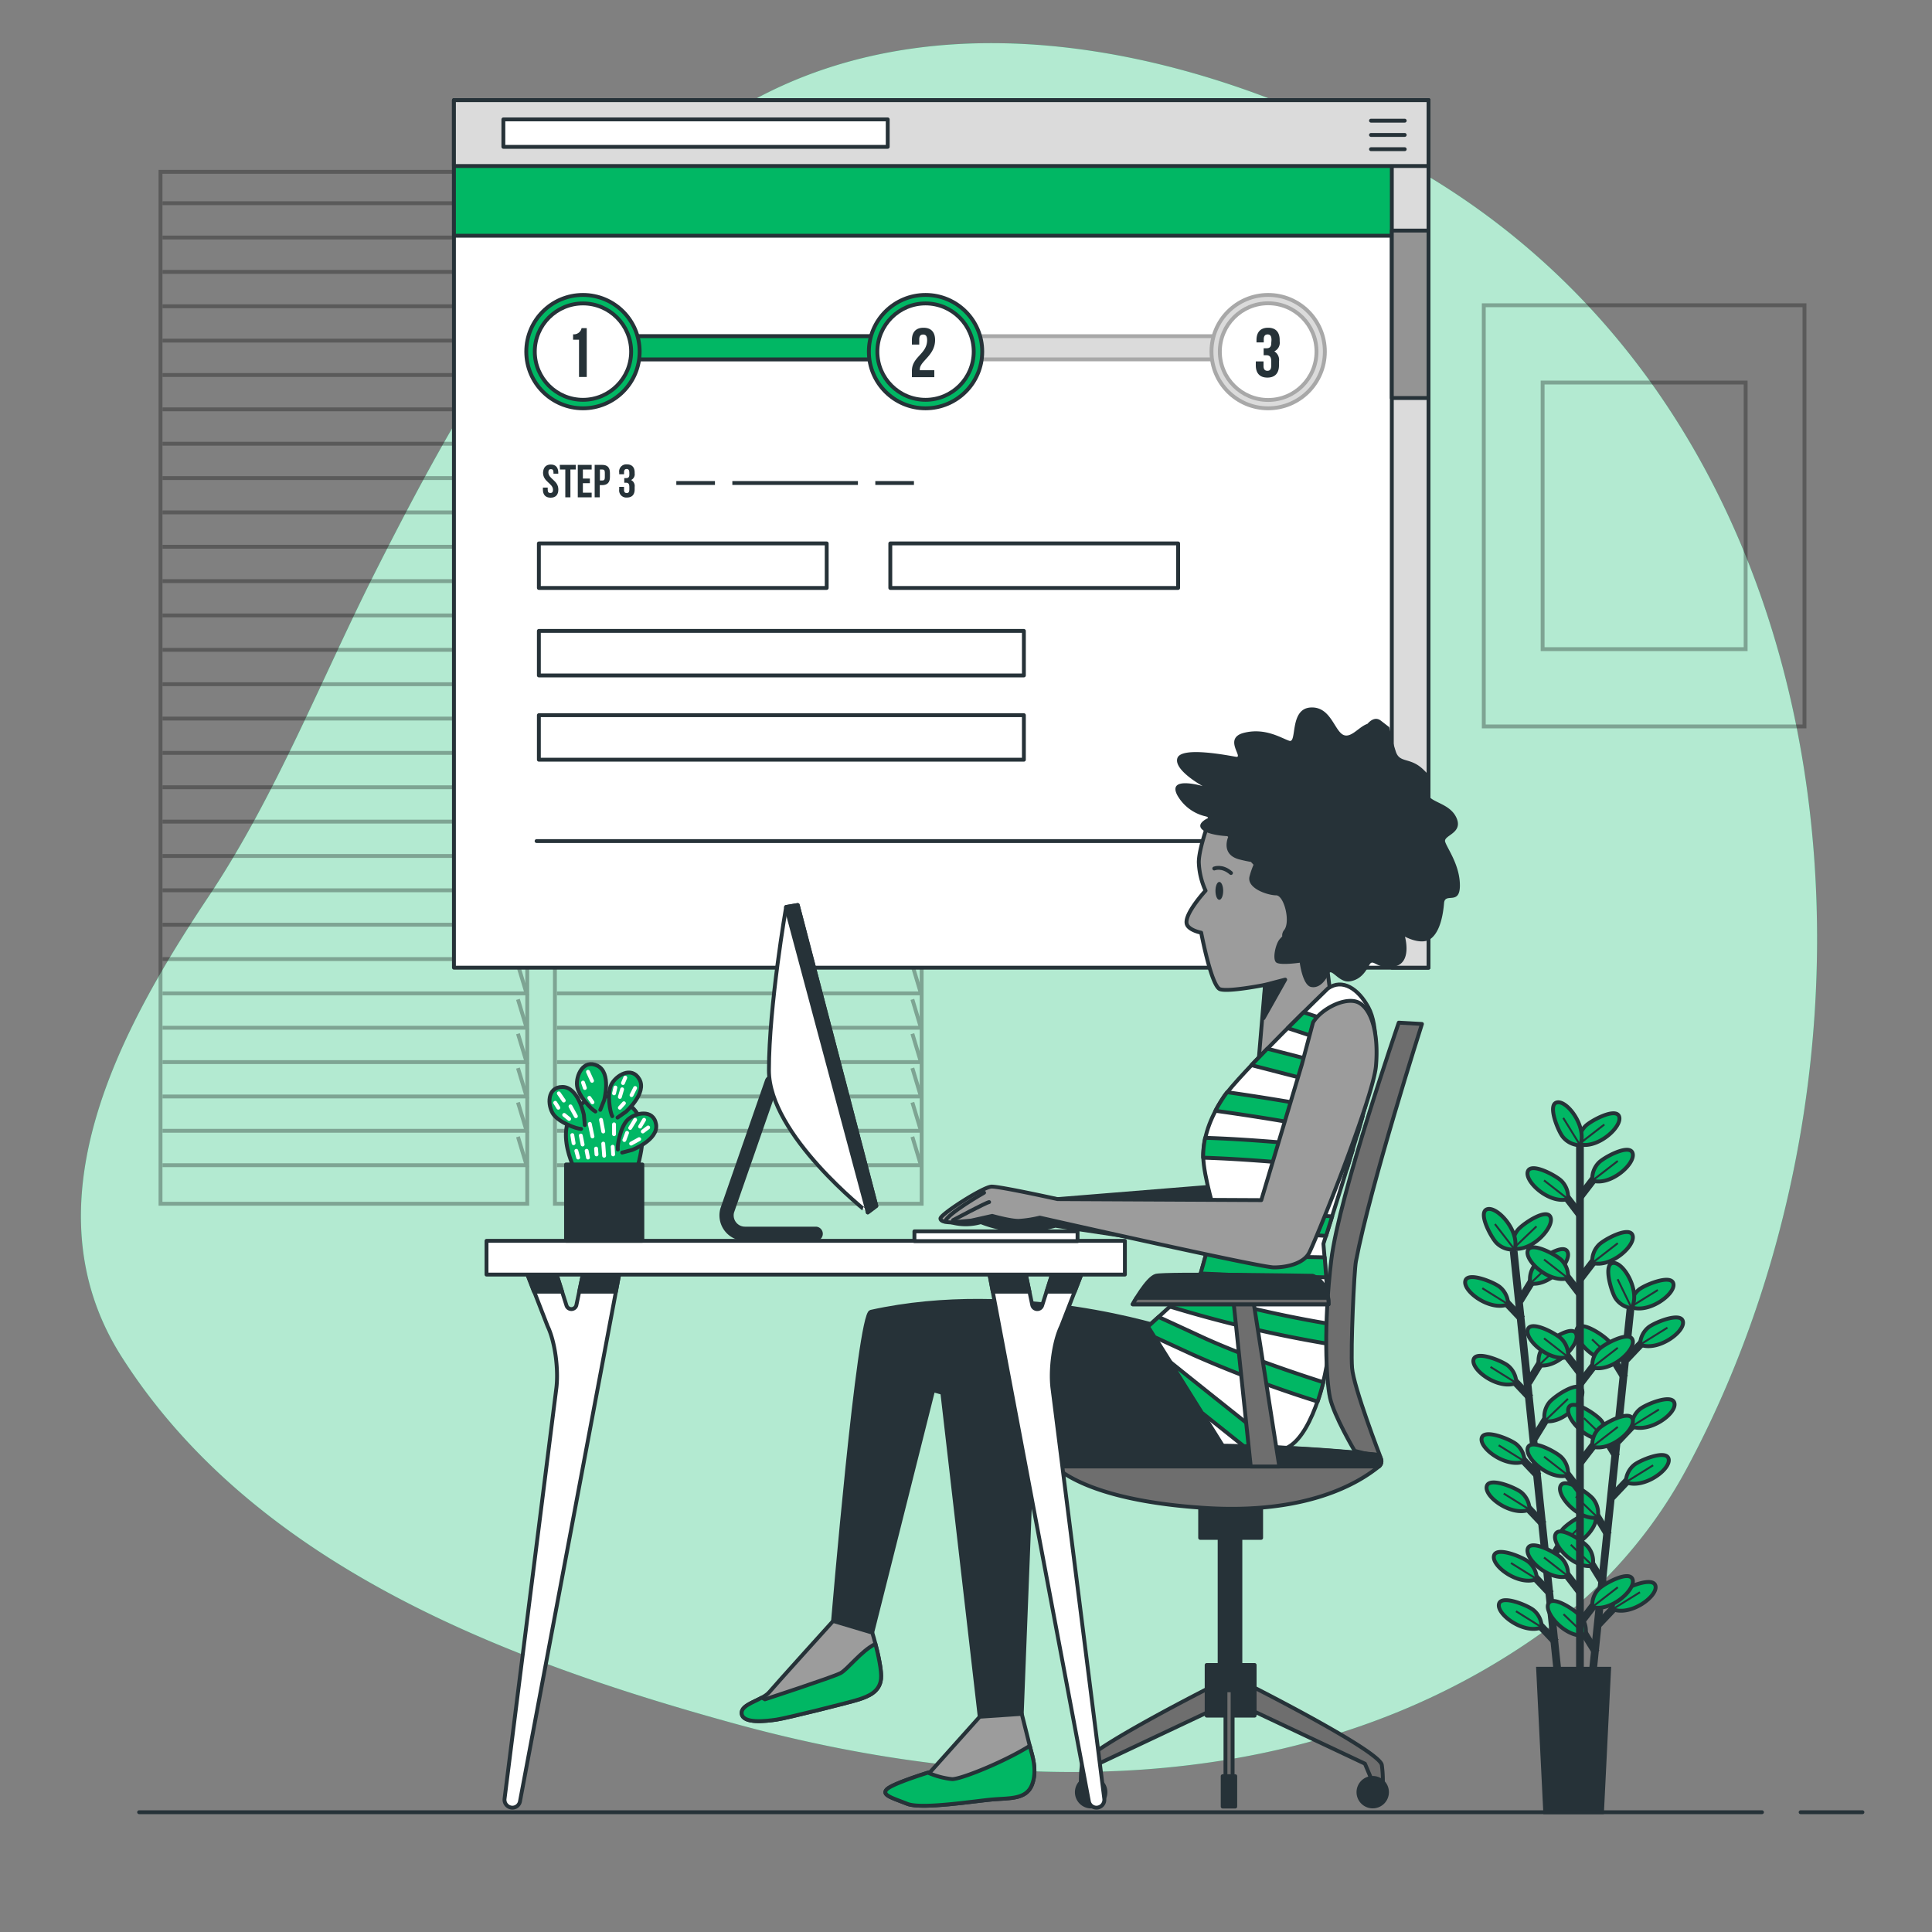 <svg xmlns="http://www.w3.org/2000/svg" viewBox="0 0 500 500"><rect x="0" y="0" width="500" height="500" fill="#808080" stroke="none"/><g id="freepik--background-simple--inject-2"><path d="M398.7,422.79a124.26,124.26,0,0,0,38.24-43.52c57.16-107.09,44.25-265-65.83-332.73C320.23,15.24,247-4.57,192,27.57c-44.6,26.08-71.94,75.17-94.56,119.83C83.23,175.49,71.52,205.72,54,232,31.28,266.08,6.27,311.6,31.52,351.2c34.41,53.94,99.4,78.57,158.33,94.79,63.94,17.59,135.84,20.08,194.9-14.23Q391.92,427.59,398.7,422.79Z" style="fill:#01B764"></path><path d="M398.7,422.79a124.26,124.26,0,0,0,38.24-43.52c57.16-107.09,44.25-265-65.83-332.73C320.23,15.24,247-4.57,192,27.57c-44.6,26.08-71.94,75.17-94.56,119.83C83.23,175.49,71.52,205.72,54,232,31.28,266.08,6.27,311.6,31.52,351.2c34.41,53.94,99.4,78.57,158.33,94.79,63.94,17.59,135.84,20.08,194.9-14.23Q391.92,427.59,398.7,422.79Z" style="fill:#fff;opacity:0.7"></path><path d="M313.11,244a6,6,0,0,0,6-2.82" style="fill:none;stroke:#263238;stroke-linecap:round;stroke-linejoin:round"></path></g><g id="freepik--Picture--inject-2"><g style="opacity:0.3"><rect x="384" y="79" width="83" height="109" style="fill:none;stroke:#000;stroke-miterlimit:10"></rect><rect x="399.23" y="99" width="52.54" height="69" style="fill:none;stroke:#000;stroke-miterlimit:10"></rect></g></g><g id="freepik--Floor--inject-2"><line x1="466" y1="469" x2="482" y2="469" style="fill:none;stroke:#263238;stroke-linecap:round;stroke-linejoin:round"></line><line x1="36" y1="469" x2="456" y2="469" style="fill:none;stroke:#263238;stroke-linecap:round;stroke-linejoin:round"></line></g><g id="freepik--Window--inject-2"><g style="opacity:0.3"><rect x="41.54" y="44.47" width="94.91" height="267.06" style="fill:none;stroke:#000;stroke-miterlimit:10"></rect><polyline points="42.05 52.59 136.27 52.59 134.05 45.25" style="fill:none;stroke:#000;stroke-miterlimit:10"></polyline><polyline points="42.05 61.48 136.27 61.48 134.05 54.14" style="fill:none;stroke:#000;stroke-miterlimit:10"></polyline><polyline points="42.05 70.37 136.27 70.37 134.05 63.03" style="fill:none;stroke:#000;stroke-miterlimit:10"></polyline><polyline points="42.05 79.26 136.27 79.26 134.05 71.92" style="fill:none;stroke:#000;stroke-miterlimit:10"></polyline><polyline points="42.05 88.15 136.27 88.15 134.05 80.81" style="fill:none;stroke:#000;stroke-miterlimit:10"></polyline><polyline points="42.05 97.05 136.27 97.05 134.05 89.7" style="fill:none;stroke:#000;stroke-miterlimit:10"></polyline><polyline points="42.05 105.94 136.27 105.94 134.05 98.59" style="fill:none;stroke:#000;stroke-miterlimit:10"></polyline><polyline points="42.05 114.83 136.27 114.83 134.05 107.49" style="fill:none;stroke:#000;stroke-miterlimit:10"></polyline><polyline points="42.05 123.72 136.27 123.72 134.05 116.38" style="fill:none;stroke:#000;stroke-miterlimit:10"></polyline><polyline points="42.05 132.61 136.27 132.61 134.05 125.27" style="fill:none;stroke:#000;stroke-miterlimit:10"></polyline><polyline points="42.05 141.5 136.27 141.5 134.05 134.16" style="fill:none;stroke:#000;stroke-miterlimit:10"></polyline><polyline points="42.05 150.39 136.27 150.39 134.05 143.05" style="fill:none;stroke:#000;stroke-miterlimit:10"></polyline><polyline points="42.05 159.28 136.27 159.28 134.05 151.94" style="fill:none;stroke:#000;stroke-miterlimit:10"></polyline><polyline points="42.05 168.18 136.27 168.18 134.05 160.83" style="fill:none;stroke:#000;stroke-miterlimit:10"></polyline><polyline points="42.05 177.07 136.27 177.07 134.05 169.72" style="fill:none;stroke:#000;stroke-miterlimit:10"></polyline><polyline points="42.05 185.96 136.27 185.96 134.05 178.62" style="fill:none;stroke:#000;stroke-miterlimit:10"></polyline><polyline points="42.05 194.85 136.27 194.85 134.05 187.51" style="fill:none;stroke:#000;stroke-miterlimit:10"></polyline><polyline points="42.05 203.74 136.27 203.74 134.05 196.4" style="fill:none;stroke:#000;stroke-miterlimit:10"></polyline><polyline points="42.05 212.63 136.27 212.63 134.05 205.29" style="fill:none;stroke:#000;stroke-miterlimit:10"></polyline><polyline points="42.05 221.52 136.27 221.52 134.05 214.18" style="fill:none;stroke:#000;stroke-miterlimit:10"></polyline><polyline points="42.05 230.41 136.27 230.41 134.05 223.07" style="fill:none;stroke:#000;stroke-miterlimit:10"></polyline><polyline points="42.05 239.31 136.27 239.31 134.05 231.97" style="fill:none;stroke:#000;stroke-miterlimit:10"></polyline><polyline points="42.05 248.2 136.27 248.2 134.05 240.86" style="fill:none;stroke:#000;stroke-miterlimit:10"></polyline><polyline points="42.05 257.09 136.27 257.09 134.05 249.75" style="fill:none;stroke:#000;stroke-miterlimit:10"></polyline><polyline points="42.05 265.98 136.27 265.98 134.05 258.64" style="fill:none;stroke:#000;stroke-miterlimit:10"></polyline><polyline points="42.05 274.87 136.27 274.87 134.05 267.53" style="fill:none;stroke:#000;stroke-miterlimit:10"></polyline><polyline points="42.05 283.76 136.27 283.76 134.05 276.42" style="fill:none;stroke:#000;stroke-miterlimit:10"></polyline><polyline points="42.05 292.65 136.27 292.65 134.05 285.31" style="fill:none;stroke:#000;stroke-miterlimit:10"></polyline><polyline points="42.05 301.55 136.27 301.55 134.05 294.2" style="fill:none;stroke:#000;stroke-miterlimit:10"></polyline><rect x="143.61" y="44.47" width="94.91" height="267.06" style="fill:none;stroke:#000;stroke-miterlimit:10"></rect><polyline points="144.12 52.59 238.33 52.59 236.12 45.25" style="fill:none;stroke:#000;stroke-miterlimit:10"></polyline><polyline points="144.12 61.48 238.33 61.48 236.12 54.14" style="fill:none;stroke:#000;stroke-miterlimit:10"></polyline><polyline points="144.12 70.37 238.33 70.37 236.12 63.03" style="fill:none;stroke:#000;stroke-miterlimit:10"></polyline><polyline points="144.12 79.26 238.33 79.26 236.12 71.92" style="fill:none;stroke:#000;stroke-miterlimit:10"></polyline><polyline points="144.12 88.15 238.33 88.15 236.12 80.81" style="fill:none;stroke:#000;stroke-miterlimit:10"></polyline><polyline points="144.12 97.05 238.33 97.05 236.12 89.7" style="fill:none;stroke:#000;stroke-miterlimit:10"></polyline><polyline points="144.12 105.94 238.33 105.94 236.12 98.59" style="fill:none;stroke:#000;stroke-miterlimit:10"></polyline><polyline points="144.12 114.83 238.33 114.83 236.12 107.49" style="fill:none;stroke:#000;stroke-miterlimit:10"></polyline><polyline points="144.12 123.72 238.33 123.72 236.12 116.38" style="fill:none;stroke:#000;stroke-miterlimit:10"></polyline><polyline points="144.12 132.61 238.33 132.61 236.12 125.27" style="fill:none;stroke:#000;stroke-miterlimit:10"></polyline><polyline points="144.12 141.5 238.33 141.5 236.12 134.16" style="fill:none;stroke:#000;stroke-miterlimit:10"></polyline><polyline points="144.12 150.39 238.33 150.39 236.12 143.05" style="fill:none;stroke:#000;stroke-miterlimit:10"></polyline><polyline points="144.12 159.28 238.33 159.28 236.12 151.94" style="fill:none;stroke:#000;stroke-miterlimit:10"></polyline><polyline points="144.12 168.18 238.33 168.18 236.12 160.83" style="fill:none;stroke:#000;stroke-miterlimit:10"></polyline><polyline points="144.12 177.07 238.33 177.07 236.12 169.72" style="fill:none;stroke:#000;stroke-miterlimit:10"></polyline><polyline points="144.12 185.96 238.33 185.96 236.12 178.62" style="fill:none;stroke:#000;stroke-miterlimit:10"></polyline><polyline points="144.12 194.85 238.33 194.85 236.12 187.51" style="fill:none;stroke:#000;stroke-miterlimit:10"></polyline><polyline points="144.12 203.74 238.33 203.74 236.12 196.4" style="fill:none;stroke:#000;stroke-miterlimit:10"></polyline><polyline points="144.12 212.63 238.33 212.63 236.12 205.29" style="fill:none;stroke:#000;stroke-miterlimit:10"></polyline><polyline points="144.12 221.52 238.33 221.52 236.12 214.18" style="fill:none;stroke:#000;stroke-miterlimit:10"></polyline><polyline points="144.12 230.41 238.33 230.41 236.12 223.07" style="fill:none;stroke:#000;stroke-miterlimit:10"></polyline><polyline points="144.12 239.31 238.33 239.31 236.12 231.97" style="fill:none;stroke:#000;stroke-miterlimit:10"></polyline><polyline points="144.12 248.2 238.33 248.2 236.12 240.86" style="fill:none;stroke:#000;stroke-miterlimit:10"></polyline><polyline points="144.12 257.09 238.33 257.09 236.12 249.75" style="fill:none;stroke:#000;stroke-miterlimit:10"></polyline><polyline points="144.12 265.98 238.33 265.98 236.12 258.64" style="fill:none;stroke:#000;stroke-miterlimit:10"></polyline><polyline points="144.12 274.87 238.33 274.87 236.12 267.53" style="fill:none;stroke:#000;stroke-miterlimit:10"></polyline><polyline points="144.12 283.76 238.33 283.76 236.12 276.42" style="fill:none;stroke:#000;stroke-miterlimit:10"></polyline><polyline points="144.12 292.65 238.33 292.65 236.12 285.31" style="fill:none;stroke:#000;stroke-miterlimit:10"></polyline><polyline points="144.12 301.55 238.33 301.55 236.12 294.2" style="fill:none;stroke:#000;stroke-miterlimit:10"></polyline></g></g><g id="freepik--Screen--inject-2"><rect x="117.48" y="25.92" width="252.22" height="224.51" style="fill:#fff;stroke:#263238;stroke-linecap:round;stroke-linejoin:round"></rect><rect x="117.48" y="25.92" width="252.22" height="35.08" style="fill:#01B764;stroke:#263238;stroke-linecap:round;stroke-linejoin:round"></rect><rect x="360.2" y="25.92" width="9.5" height="224.51" style="fill:#dbdbdb;stroke:#263238;stroke-linecap:round;stroke-linejoin:round"></rect><rect x="360.2" y="59.67" width="9.5" height="43.33" style="fill:#949494;stroke:#263238;stroke-linecap:round;stroke-linejoin:round"></rect><rect x="117.48" y="25.92" width="252.22" height="17.05" style="fill:#dbdbdb;stroke:#263238;stroke-linecap:round;stroke-linejoin:round"></rect><rect x="130.27" y="30.9" width="99.47" height="7.1" style="fill:#fff;stroke:#263238;stroke-linecap:round;stroke-linejoin:round"></rect><line x1="354.81" y1="31.23" x2="363.54" y2="31.23" style="fill:none;stroke:#263238;stroke-linecap:round;stroke-linejoin:round"></line><line x1="354.81" y1="34.92" x2="363.54" y2="34.92" style="fill:none;stroke:#263238;stroke-linecap:round;stroke-linejoin:round"></line><line x1="354.81" y1="38.61" x2="363.54" y2="38.61" style="fill:none;stroke:#263238;stroke-linecap:round;stroke-linejoin:round"></line><rect x="159.53" y="87" width="160" height="6" style="fill:#dbdbdb;stroke:#a8a8a8;stroke-linecap:round;stroke-linejoin:round"></rect><rect x="159.53" y="87" width="79.33" height="6" style="fill:#01B764;stroke:#263238;stroke-linecap:round;stroke-linejoin:round"></rect><circle cx="150.87" cy="91" r="14.67" style="fill:#01B764;stroke:#263238;stroke-linecap:round;stroke-linejoin:round"></circle><circle cx="150.87" cy="91" r="12.47" style="fill:#fff;stroke:#263238;stroke-linecap:round;stroke-linejoin:round"></circle><circle cx="239.53" cy="91" r="14.67" style="fill:#01B764;stroke:#263238;stroke-linecap:round;stroke-linejoin:round"></circle><circle cx="239.53" cy="91" r="12.47" style="fill:#fff;stroke:#263238;stroke-linecap:round;stroke-linejoin:round"></circle><circle cx="328.2" cy="91" r="14.67" style="fill:#dbdbdb;stroke:#a8a8a8;stroke-linecap:round;stroke-linejoin:round"></circle><circle cx="328.2" cy="91" r="12.51" style="fill:#fff;stroke:#a8a8a8;stroke-linecap:round;stroke-linejoin:round"></circle><path d="M148.32,86.51a2,2,0,0,0,2.19-1.59h1.34V97.56h-2V87.92h-1.54Z" style="fill:#263238"></path><path d="M238.9,86.58c-.63,0-1,.34-1,1.25v1.35H236V88c0-2,1-3.18,3-3.18s3,1.16,3,3.18c0,4-3.95,5.46-3.95,7.54a1.23,1.23,0,0,0,0,.27h3.75v1.8H236V96c0-3.72,3.94-4.34,3.94-8C239.93,86.89,239.53,86.58,238.9,86.58Z" style="fill:#263238"></path><path d="M329.06,88c0-1.14-.4-1.45-1-1.45s-1,.34-1,1.25v.81h-1.88V88c0-2,1-3.18,3-3.18s3,1.16,3,3.18v.33a2.46,2.46,0,0,1-1.39,2.6A2.57,2.57,0,0,1,331,93.54v1c0,2-1,3.18-3,3.18s-3-1.16-3-3.18v-1H327v1.18c0,.9.39,1.24,1,1.24s1-.3,1-1.42v-1c0-1.17-.4-1.61-1.3-1.61h-.67v-1.8h.77c.74,0,1.2-.33,1.2-1.34Z" style="fill:#263238"></path><rect x="139.46" y="140.64" width="74.49" height="11.52" style="fill:#fff;stroke:#263238;stroke-linecap:round;stroke-linejoin:round"></rect><rect x="230.41" y="140.64" width="74.49" height="11.52" style="fill:#fff;stroke:#263238;stroke-linecap:round;stroke-linejoin:round"></rect><rect x="139.46" y="163.28" width="125.52" height="11.52" style="fill:#fff;stroke:#263238;stroke-linecap:round;stroke-linejoin:round"></rect><rect x="139.46" y="185.09" width="125.52" height="11.52" style="fill:#fff;stroke:#263238;stroke-linecap:round;stroke-linejoin:round"></rect><path d="M142.54,120.22c1.29,0,1.94.76,1.94,2.11v.26h-1.24v-.35c0-.6-.24-.83-.66-.83s-.66.23-.66.83c0,1.73,2.58,2.05,2.58,4.45,0,1.34-.67,2.11-2,2.11s-2-.77-2-2.11v-.51h1.25v.6c0,.6.26.81.68.81s.69-.21.69-.81c0-1.73-2.58-2.06-2.58-4.45C140.6,121,141.26,120.22,142.54,120.22Z" style="fill:#263238"></path><path d="M144.87,120.31H149v1.2h-1.38v7.2h-1.32v-7.2h-1.38Z" style="fill:#263238"></path><path d="M150.85,123.85h1.81v1.2h-1.81v2.46h2.27v1.2h-3.59v-8.4h3.59v1.2h-2.27Z" style="fill:#263238"></path><path d="M157.85,122.39v1.09c0,1.34-.65,2.07-2,2.07h-.63v3.16h-1.32v-8.4h1.95C157.2,120.31,157.85,121,157.85,122.39Zm-2.59-.88v2.84h.63c.42,0,.64-.19.64-.79V122.3c0-.6-.22-.79-.64-.79Z" style="fill:#263238"></path><path d="M162.87,122.37c0-.75-.27-1-.68-1s-.69.23-.69.83v.54h-1.25v-.45a1.84,1.84,0,0,1,2-2.11c1.3,0,2,.76,2,2.11v.21a1.63,1.63,0,0,1-.93,1.73,1.71,1.71,0,0,1,.93,1.76v.66c0,1.34-.67,2.11-2,2.11a1.84,1.84,0,0,1-2-2.11V126h1.25v.78c0,.6.27.82.69.82s.68-.2.68-.94V126c0-.78-.27-1.07-.86-1.07h-.45v-1.2h.52c.49,0,.79-.22.79-.89Z" style="fill:#263238"></path><line x1="226.53" y1="125" x2="236.53" y2="125" style="fill:none;stroke:#263238;stroke-miterlimit:10"></line><line x1="189.53" y1="125" x2="222.03" y2="125" style="fill:none;stroke:#263238;stroke-miterlimit:10"></line><line x1="175.03" y1="125" x2="185.03" y2="125" style="fill:none;stroke:#263238;stroke-miterlimit:10"></line><line x1="138.87" y1="217.67" x2="329.53" y2="217.67" style="fill:none;stroke:#263238;stroke-linecap:round;stroke-linejoin:round"></line></g><g id="freepik--Character--inject-2"><path d="M243.41,356.43l10.14,87.86,10.88-.75,2.63-67.21,6.76-.75,42.43,2.63a61.7,61.7,0,0,1,6.76-1.13c1.5,0,3.38-4.13-5.63-7.88S246,353.43,244.54,353.43,243.41,356.43,243.41,356.43Z" style="fill:#263238;stroke:#263238;stroke-linecap:round;stroke-linejoin:round"></path><path d="M302.36,344s-39-12.91-77-4.5c-3.11.69-9.77,80-9.77,80l10.14,3,15.77-62.71s66.08,19.15,79.6,17.27S302.36,344,302.36,344Z" style="fill:#263238;stroke:#263238;stroke-linecap:round;stroke-linejoin:round"></path><path d="M313.25,211.51s-3,7.88-3,11.63A19.26,19.26,0,0,0,312,230.5s-5.89,6.39-4.8,8.81c.67,1.51,3.67,2.07,3.67,2.07s2.63,13.88,4.88,14.63,11.64-1.13,11.64-1.13l-1.6,19,18.63-15.82-1.5-12s4.5-6.39,9.76-13.89,2.25-19.53-.75-25.16-25.91-17.27-41.3,1.88Z" style="fill:#9c9c9c;stroke:#263238;stroke-linecap:round;stroke-linejoin:round"></path><path d="M374,217.83c-.48-1.69,4.82-2.17,2.89-6.27s-7.71-3.85-7.46-6.74,2.16-2.65-1.21-5.79-6-1.44-7-4.57-1.68-6.27-1.68-6.27l-2.17-1.68c-1.43-1.11-2.75,0-3.49.83-2,.65-3.84,3.25-5.7,3-2.76-.34-3.45-7.58-9-7.24s-3.44,9.31-5.51,8.62-6.21-3.45-11.72-2.07,0,6.55-2.07,6.21-14.13-2.76-15.17.34,6.55,7.24,6.55,7.24-9.31-2.76-6.55,2.41a11.31,11.31,0,0,0,8.48,5.63s-3.7,1.37-2.2,3.06c1.3,1.46,5.55,1.8,6.66,1.86l.2.21c-.36.9-1.55,4.65,2.89,5.81,1.2.31,2.18.51,3,.64l.67.74a21.56,21.56,0,0,0-1.05,3.08c-.69,3.1,4.82,4.83,6.89,4.83s3.79,6.89,2.07,9a2.17,2.17,0,0,0-.48,1.62c-.32.35-.59.63-.73.82-1,1.2-1.93,5.3-.73,6s6,0,6,0,.72,5.78,2.89,6.27,3.85-1.69,4.58-3.38,2.65,2.41,5.54,1.93,4.09-2.65,5.06-4.34,1.92,1.45,6.5.48,2.65-7.71,2.65-7.71,4.34,2.41,6.75.49,3.13-6.27,3.37-9.16,4.1.72,4.1-4.58S374.5,219.51,374,217.83Z" style="fill:#263238"></path><polygon points="327.38 254.88 332.61 253.52 326.99 263.51 327.38 254.88" style="fill:#263238;stroke:#263238;stroke-linecap:round;stroke-linejoin:round"></polygon><path d="M316.56,230.55c0,1.28-.45,2.32-1,2.32s-1-1-1-2.32.45-2.31,1-2.31S316.56,229.28,316.56,230.55Z" style="fill:#263238"></path><path d="M314.25,224.77s2-.86,4.33,1.16" style="fill:none;stroke:#263238;stroke-linecap:round;stroke-linejoin:round"></path><path d="M314.11,307.06l-40.41,3.27-13-1.21s-17.89,6.08-14.4,7.25a14,14,0,0,0,7.55-.08,29.81,29.81,0,0,0,10.56,2.1,35.63,35.63,0,0,0,8.71-1.17L318.2,324Z" style="fill:#263238;stroke:#263238;stroke-linecap:round;stroke-linejoin:round"></path><path d="M343.66,255.81s-23.28,22.53-27,28.16-5.25,10.51-5.25,15.39,3.38,15.77,3.38,15.77l-4.51,16.15-13.14,12,20.65,33s9.39,1.88,15.77-1.87S344,354.56,344,346.67s-1.5-24.78-1.5-24.78,8.64-27,11.27-37.17,3-19.15.37-24S347.41,253.18,343.66,255.81Z" style="fill:#fff;stroke:#263238;stroke-linecap:round;stroke-linejoin:round"></path><path d="M316.62,284a38.58,38.58,0,0,0-2.07,3.47c9.87,1.37,23.38,3.48,36.69,6.31.52-1.76,1-3.43,1.44-5-12.56-2.68-25.29-4.72-35.09-6.12C317.2,283.17,316.87,283.6,316.62,284Z" style="fill:#01B764;stroke:#263238;stroke-linecap:round;stroke-linejoin:round"></path><path d="M354.11,283.45c.42-1.72.77-3.41,1.05-5.05l-27.19-7c-1.42,1.45-2.8,2.89-4.11,4.26Z" style="fill:#01B764;stroke:#263238;stroke-linecap:round;stroke-linejoin:round"></path><path d="M343.18,319.86l1.59-5.05c-9.86-.72-20.69-1.53-30.79-2.3.44,1.58.77,2.62.77,2.62l-.71,2.55C323.59,318.41,333.78,319.17,343.18,319.86Z" style="fill:#01B764;stroke:#263238;stroke-linecap:round;stroke-linejoin:round"></path><path d="M355.8,273.43a39.59,39.59,0,0,0,.11-5.39L337.36,262l-4.1,4.08Z" style="fill:#01B764;stroke:#263238;stroke-linecap:round;stroke-linejoin:round"></path><path d="M331.57,375.4c-8.28-6.61-18.87-15-28.73-22.93l8.22,13.16L325,376.75A21.27,21.27,0,0,0,331.57,375.4Z" style="fill:#01B764;stroke:#263238;stroke-linecap:round;stroke-linejoin:round"></path><path d="M342.83,325.4c-10.65-.17-21.57-.46-30.69-.92l-1.42,5.09c9.6.51,21.23.82,32.51,1C343.08,328.62,342.94,326.84,342.83,325.4Z" style="fill:#01B764;stroke:#263238;stroke-linecap:round;stroke-linejoin:round"></path><path d="M311.9,294.47a22.8,22.8,0,0,0-.53,4.89v.25c10.6.32,23.9,1.46,37.23,2.89.52-1.69,1-3.38,1.53-5C336.56,296,322.91,294.81,311.9,294.47Z" style="fill:#01B764;stroke:#263238;stroke-linecap:round;stroke-linejoin:round"></path><path d="M311.06,346c-3.91-1.81-7.68-3.55-11.23-5.17l-2.73,2.49,1.69,2.7,10.1,4.65A306.63,306.63,0,0,0,341,362.72c.56-1.62,1.06-3.3,1.47-5C331.88,354.33,320.06,350.14,311.06,346Z" style="fill:#01B764;stroke:#263238;stroke-linecap:round;stroke-linejoin:round"></path><path d="M344,346.67c0-1.18,0-2.57-.09-4.08a306.56,306.56,0,0,1-36.75-8.52l-4.44,4.05a318.55,318.55,0,0,0,41.25,9.7C344,347.42,344,347,344,346.67Z" style="fill:#01B764;stroke:#263238;stroke-linecap:round;stroke-linejoin:round"></path><path d="M253.55,444.29l-12.77,14.27s-9.76,3-11.26,4.51,1.5,2.25,5.25,3.75,17.65-.75,22.16-1.13,8.63,0,10.13-3.75,0-7.89-.37-9.39-2.26-9-2.26-9Z" style="fill:#9c9c9c;stroke:#263238;stroke-linecap:round;stroke-linejoin:round"></path><path d="M240.14,458.76c-2.16.69-9.35,3-10.62,4.31-1.5,1.5,1.5,2.25,5.25,3.75s17.65-.75,22.16-1.13,8.63,0,10.13-3.75,0-7.89-.37-9.39c0-.17-.11-.42-.18-.73-6.56,4.11-17.71,8.62-20.1,8.62A21.33,21.33,0,0,1,240.14,458.76Z" style="fill:#01B764;stroke:#263238;stroke-linecap:round;stroke-linejoin:round"></path><path d="M215.62,419.51S201,435.66,199.1,437.91s-7.5,3-7.13,5.63,6.38,1.88,9,1.5,19.15-4.5,21.4-5.25,5.26-1.88,5.64-5.26-2.26-12-2.26-12Z" style="fill:#9c9c9c;stroke:#263238;stroke-linecap:round;stroke-linejoin:round"></path><path d="M228,434.53c.23-2.11-.71-6.26-1.44-9.09-3.69,1.8-7.25,6.67-9.08,7.59-2.25,1.12-19.52,6.76-19.52,6.76l-.79-.45c-2.36,1.3-5.5,2.22-5.22,4.2.38,2.63,6.38,1.88,9,1.5s19.15-4.5,21.4-5.25S227.64,437.91,228,434.53Z" style="fill:#01B764;stroke:#263238;stroke-linecap:round;stroke-linejoin:round"></path><path d="M351.76,259.54c-3.26-1.81-9.78,1.45-11.95,5.07l-2.89,10.86-10.5,35.12-52.72-.26s-14.92-3.29-17.09-3.24-13.24,7.18-13.22,8.26,2.92,1,2.92,1l5.06-.47,5.41-1.21s4.73,1.34,6.91,1.29a31.16,31.16,0,0,0,5.41-.84S326.05,328,329.67,328s7.61-1.09,9.06-3.62,16.65-40.19,17.37-48.52S355,261.35,351.76,259.54Z" style="fill:#9c9c9c;stroke:#263238;stroke-linecap:round;stroke-linejoin:round"></path><path d="M246.65,315.77s8.4-4.49,9.33-4.67" style="fill:none;stroke:#263238;stroke-linecap:round;stroke-linejoin:round"></path><path d="M254.68,308.67s-9.53,5.42-10.09,7.47" style="fill:none;stroke:#263238;stroke-linecap:round;stroke-linejoin:round"></path><path d="M368,265l-6-.34s-15.45,44.67-17.47,61.46-1.34,30.89-.33,35.59,6.38,13.77,6.38,13.77l6.71,1.68s-7-18.14-7.38-23.17.53-25,1-27.54C354.59,307,368,265,368,265Z" style="fill:#6e6e6e;stroke:#263238;stroke-linecap:round;stroke-linejoin:round"></path><path d="M314,436.28S280.71,453.07,280,456.76a31.37,31.37,0,0,0,0,8.39l1.18-1.17,3.19-7.56,29.88-14.1Z" style="fill:#6e6e6e;stroke:#263238;stroke-linecap:round;stroke-linejoin:round"></path><path d="M286.09,463.81a3.7,3.7,0,1,1-3.7-3.69A3.7,3.7,0,0,1,286.09,463.81Z" style="fill:#263238;stroke:#263238;stroke-linecap:round;stroke-linejoin:round"></path><path d="M323.69,436.28s33.25,16.79,33.92,20.48a31.37,31.37,0,0,1,0,8.39L356.43,464l-3.19-7.56-29.88-14.1Z" style="fill:#6e6e6e;stroke:#263238;stroke-linecap:round;stroke-linejoin:round"></path><path d="M351.57,463.81a3.69,3.69,0,1,0,3.69-3.69A3.7,3.7,0,0,0,351.57,463.81Z" style="fill:#263238;stroke:#263238;stroke-linecap:round;stroke-linejoin:round"></path><rect x="315.64" y="381.54" width="5.37" height="58.43" style="fill:#263238;stroke:#263238;stroke-linecap:round;stroke-linejoin:round"></rect><rect x="310.6" y="387.25" width="15.78" height="10.75" style="fill:#263238;stroke:#263238;stroke-linecap:round;stroke-linejoin:round"></rect><path d="M356,376.43c-11.63-1.22-49.09-4.47-82.68,0a1.54,1.54,0,0,0-.83,2.64c3.57,3.37,13.48,9.49,39.13,11.17,26.5,1.74,40-6.4,45.31-10.78A1.74,1.74,0,0,0,356,376.43Z" style="fill:#6e6e6e;stroke:#263238;stroke-linecap:round;stroke-linejoin:round"></path><path d="M272.45,379.07l.07.06a1.5,1.5,0,0,0,1,.4h83.31l.06,0a1.73,1.73,0,0,0-.94-3.05c-11.64-1.22-49.09-4.47-82.67,0A1.53,1.53,0,0,0,272.45,379.07Z" style="fill:#263238;stroke:#263238;stroke-linecap:round;stroke-linejoin:round"></path><rect x="312.28" y="430.9" width="12.42" height="13.1" style="fill:#263238;stroke:#263238;stroke-linecap:round;stroke-linejoin:round"></rect><rect x="317.15" y="437.45" width="1.85" height="30.05" style="fill:#6e6e6e;stroke:#263238;stroke-linecap:round;stroke-linejoin:round"></rect><rect x="316.43" y="459.67" width="3.25" height="7.87" style="fill:#263238;stroke:#263238;stroke-linecap:round;stroke-linejoin:round"></rect><polygon points="331.08 379.53 323.69 379.53 318.99 334.53 324.03 334.53 331.08 379.53" style="fill:#6e6e6e;stroke:#263238;stroke-linecap:round;stroke-linejoin:round"></polygon><path d="M343.84,337.55h-50.7s3.69-6.71,6-7.38,40.63,0,40.63,0S343.84,331.51,343.84,337.55Z" style="fill:#263238;stroke:#263238;stroke-linecap:round;stroke-linejoin:round"></path><path d="M293.14,337.55h50.7a12.4,12.4,0,0,0-.12-1.68H294.13C293.53,336.85,293.14,337.55,293.14,337.55Z" style="fill:#6e6e6e;stroke:#263238;stroke-linecap:round;stroke-linejoin:round"></path></g><g id="freepik--Table--inject-2"><path d="M136,328.49l5.72,14.73c2,4.18,2.82,11.29,2.28,15.9l-13.42,106.4a2.05,2.05,0,0,0,2,2.3h0a2,2,0,0,0,2-1.67l25.64-136.24h-9.4l-1.65,7.84a1.33,1.33,0,0,1-2.56.13l-3.17-10Z" style="fill:#fff;stroke:#263238;stroke-linecap:round;stroke-linejoin:round"></path><polygon points="149.9 334.29 159.39 334.29 160.22 329.91 150.82 329.91 149.9 334.29" style="fill:#263238;stroke:#263238;stroke-linecap:round;stroke-linejoin:round"></polygon><polygon points="143.44 327.9 135.95 328.49 138.2 334.29 145.47 334.29 143.44 327.9" style="fill:#263238;stroke:#263238;stroke-linecap:round;stroke-linejoin:round"></polygon><path d="M280.37,328.49l-5.72,14.73c-2,4.18-2.83,11.29-2.29,15.9l13.43,106.4a2.05,2.05,0,0,1-2,2.3h0a2,2,0,0,1-2-1.67L256.1,329.91h9.4l1.65,7.84a1.32,1.32,0,0,0,2.55.13l3.18-10Z" style="fill:#fff;stroke:#263238;stroke-linecap:round;stroke-linejoin:round"></path><polygon points="265.5 329.91 256.1 329.91 256.93 334.29 266.42 334.29 265.5 329.91" style="fill:#263238;stroke:#263238;stroke-linecap:round;stroke-linejoin:round"></polygon><polygon points="270.85 334.29 278.12 334.29 280.37 328.49 272.88 327.9 270.85 334.29" style="fill:#263238;stroke:#263238;stroke-linecap:round;stroke-linejoin:round"></polygon><rect x="125.91" y="321.13" width="165.21" height="8.73" style="fill:#fff;stroke:#263238;stroke-linecap:round;stroke-linejoin:round"></rect><rect x="236.65" y="318.67" width="42.22" height="2.52" style="fill:#fff;stroke:#263238;stroke-linecap:round;stroke-linejoin:round"></rect><path d="M211.21,320.63H192.79a6.1,6.1,0,0,1-6.09-5.78,6,6,0,0,1,.23-2l11.54-33.19a1.34,1.34,0,0,1,2.54.88l-11.52,33.12a3.26,3.26,0,0,0-.11,1.07,3.42,3.42,0,0,0,3.41,3.23h18.42a1.35,1.35,0,0,1,0,2.69Z" style="fill:#263238;stroke:#263238;stroke-linecap:round;stroke-linejoin:round"></path><path d="M206.45,234.22l20.34,77.88-2.22,1.67S199,293.74,199,277s4.45-42.29,4.45-42.29Z" style="fill:#fff;stroke:#263238;stroke-linecap:round;stroke-linejoin:round"></path><polygon points="206.45 234.22 203.42 234.75 224.57 313.77 226.79 312.1 206.45 234.22" style="fill:#263238;stroke:#263238;stroke-linecap:round;stroke-linejoin:round"></polygon><path d="M150.14,305.4s-7.22-11.56-1.44-18.06S163.87,284,165.79,290s-2.16,16.13-2.16,16.13Z" style="fill:#01B764;stroke:#263238;stroke-linecap:round;stroke-linejoin:round"></path><path d="M150.39,292.16c-1.21,0-5.78-1.69-7.23-3.86s-1.68-7,2.41-7,5.54,7.23,5.54,7.23l.24,2.64" style="fill:#01B764;stroke:#263238;stroke-linecap:round;stroke-linejoin:round"></path><path d="M154.09,287.66c-1.08-.54-4.42-4.09-4.75-6.67s1.61-7,5.28-5.18,1.73,8.94,1.73,8.94l-1,2.48" style="fill:#01B764;stroke:#263238;stroke-linecap:round;stroke-linejoin:round"></path><path d="M158.46,288.87c-.6-1-1.41-5.85-.25-8.18s5.23-4.93,7.26-1.38S162,287.7,162,287.7l-2.18,1.53" style="fill:#01B764;stroke:#263238;stroke-linecap:round;stroke-linejoin:round"></path><path d="M159.9,297.5c-.2-1.19.7-6,2.6-7.76s6.61-2.82,7.29,1.22-6.21,6.65-6.21,6.65l-2.57.68" style="fill:#01B764;stroke:#263238;stroke-linecap:round;stroke-linejoin:round"></path><line x1="143.69" y1="285.4" x2="144.5" y2="286.68" style="fill:none;stroke:#fff;stroke-linecap:round;stroke-linejoin:round"></line><line x1="146.01" y1="288.54" x2="147.29" y2="289.58" style="fill:none;stroke:#fff;stroke-linecap:round;stroke-linejoin:round"></line><line x1="144.62" y1="282.96" x2="145.9" y2="284.82" style="fill:none;stroke:#fff;stroke-linecap:round;stroke-linejoin:round"></line><line x1="147.64" y1="286.33" x2="149.04" y2="288.88" style="fill:none;stroke:#fff;stroke-linecap:round;stroke-linejoin:round"></line><line x1="150.89" y1="280.17" x2="151.36" y2="281.57" style="fill:none;stroke:#fff;stroke-linecap:round;stroke-linejoin:round"></line><line x1="152.52" y1="284.12" x2="153.33" y2="285.28" style="fill:none;stroke:#fff;stroke-linecap:round;stroke-linejoin:round"></line><line x1="152.17" y1="277.38" x2="153.22" y2="279.71" style="fill:none;stroke:#fff;stroke-linecap:round;stroke-linejoin:round"></line><line x1="148.11" y1="293.76" x2="148.45" y2="295.86" style="fill:none;stroke:#fff;stroke-linecap:round;stroke-linejoin:round"></line><line x1="149.15" y1="297.83" x2="149.62" y2="299.57" style="fill:none;stroke:#fff;stroke-linecap:round;stroke-linejoin:round"></line><line x1="150.31" y1="293.88" x2="150.78" y2="296.2" style="fill:none;stroke:#fff;stroke-linecap:round;stroke-linejoin:round"></line><line x1="151.82" y1="297.83" x2="152.17" y2="299.57" style="fill:none;stroke:#fff;stroke-linecap:round;stroke-linejoin:round"></line><line x1="152.64" y1="290.86" x2="153.33" y2="294.11" style="fill:none;stroke:#fff;stroke-linecap:round;stroke-linejoin:round"></line><line x1="154.26" y1="297.25" x2="154.38" y2="298.76" style="fill:none;stroke:#fff;stroke-linecap:round;stroke-linejoin:round"></line><line x1="155.54" y1="289.81" x2="156.12" y2="292.83" style="fill:none;stroke:#fff;stroke-linecap:round;stroke-linejoin:round"></line><line x1="156.12" y1="295.97" x2="156.35" y2="299.11" style="fill:none;stroke:#fff;stroke-linecap:round;stroke-linejoin:round"></line><line x1="158.91" y1="290.98" x2="158.91" y2="293.53" style="fill:none;stroke:#fff;stroke-linecap:round;stroke-linejoin:round"></line><line x1="158.56" y1="296.78" x2="158.68" y2="298.76" style="fill:none;stroke:#fff;stroke-linecap:round;stroke-linejoin:round"></line><line x1="161.82" y1="278.89" x2="161.23" y2="280.29" style="fill:none;stroke:#fff;stroke-linecap:round;stroke-linejoin:round"></line><line x1="161" y1="281.91" x2="160.42" y2="283.89" style="fill:none;stroke:#fff;stroke-linecap:round;stroke-linejoin:round"></line><line x1="164.37" y1="281.57" x2="163.44" y2="283.42" style="fill:none;stroke:#fff;stroke-linecap:round;stroke-linejoin:round"></line><line x1="161.47" y1="285.52" x2="160.42" y2="286.68" style="fill:none;stroke:#fff;stroke-linecap:round;stroke-linejoin:round"></line><line x1="159.26" y1="281.45" x2="158.91" y2="282.96" style="fill:none;stroke:#fff;stroke-linecap:round;stroke-linejoin:round"></line><line x1="164.37" y1="289.81" x2="163.09" y2="291.91" style="fill:none;stroke:#fff;stroke-linecap:round;stroke-linejoin:round"></line><line x1="162.28" y1="293.18" x2="161.58" y2="295.04" style="fill:none;stroke:#fff;stroke-linecap:round;stroke-linejoin:round"></line><line x1="163.33" y1="295.97" x2="165.42" y2="294.81" style="fill:none;stroke:#fff;stroke-linecap:round;stroke-linejoin:round"></line><line x1="166.69" y1="289.81" x2="165.65" y2="291.56" style="fill:none;stroke:#fff;stroke-linecap:round;stroke-linejoin:round"></line><line x1="167.74" y1="291.79" x2="166.35" y2="292.83" style="fill:none;stroke:#fff;stroke-linecap:round;stroke-linejoin:round"></line><rect x="146.49" y="301.37" width="19.75" height="19.75" style="fill:#263238;stroke:#263238;stroke-linecap:round;stroke-linejoin:round"></rect></g><g id="freepik--Plant--inject-2"><line x1="391.73" y1="323.74" x2="403.18" y2="433.52" style="fill:none;stroke:#263238;stroke-miterlimit:10;stroke-width:2px"></line><line x1="401.34" y1="412.51" x2="396.14" y2="407.03" style="fill:none;stroke:#263238;stroke-miterlimit:10;stroke-width:2px"></line><path d="M397.72,408.67a5.85,5.85,0,0,0-2.07-4.4c-1.33-1.2-8.35-4.15-9-1.68C385.91,405.28,393.1,410.56,397.72,408.67Z" style="fill:#01B764;stroke:#263238;stroke-miterlimit:10"></path><line x1="397.72" y1="408.67" x2="391.04" y2="404.51" style="fill:none;stroke:#263238;stroke-miterlimit:10;stroke-width:0.5px"></line><line x1="402.64" y1="425" x2="397.45" y2="419.51" style="fill:none;stroke:#263238;stroke-miterlimit:10;stroke-width:2px"></line><path d="M399,421.16a5.89,5.89,0,0,0-2.06-4.41c-1.34-1.19-8.35-4.14-9-1.67C387.22,417.77,394.4,423.05,399,421.16Z" style="fill:#01B764;stroke:#263238;stroke-miterlimit:10"></path><line x1="399.02" y1="421.16" x2="392.34" y2="416.99" style="fill:none;stroke:#263238;stroke-miterlimit:10;stroke-width:0.5px"></line><line x1="398.16" y1="382.05" x2="392.96" y2="376.56" style="fill:none;stroke:#263238;stroke-miterlimit:10;stroke-width:2px"></line><path d="M394.54,378.2a5.86,5.86,0,0,0-2.07-4.4c-1.33-1.19-8.35-4.15-9-1.67C382.73,374.81,389.92,380.09,394.54,378.2Z" style="fill:#01B764;stroke:#263238;stroke-miterlimit:10"></path><line x1="394.54" y1="378.2" x2="387.86" y2="374.04" style="fill:none;stroke:#263238;stroke-miterlimit:10;stroke-width:0.5px"></line><line x1="399.46" y1="394.53" x2="394.27" y2="389.05" style="fill:none;stroke:#263238;stroke-miterlimit:10;stroke-width:2px"></line><path d="M395.84,390.69a5.89,5.89,0,0,0-2.06-4.41c-1.34-1.19-8.35-4.14-9-1.67C384,387.3,391.22,392.58,395.84,390.69Z" style="fill:#01B764;stroke:#263238;stroke-miterlimit:10"></path><line x1="395.84" y1="390.69" x2="389.16" y2="386.53" style="fill:none;stroke:#263238;stroke-miterlimit:10;stroke-width:0.5px"></line><line x1="396.04" y1="361.76" x2="390.85" y2="356.28" style="fill:none;stroke:#263238;stroke-miterlimit:10;stroke-width:2px"></line><path d="M392.42,357.92a5.89,5.89,0,0,0-2.06-4.41c-1.34-1.19-8.35-4.14-9-1.67C380.62,354.53,387.8,359.81,392.42,357.92Z" style="fill:#01B764;stroke:#263238;stroke-miterlimit:10"></path><line x1="392.42" y1="357.92" x2="385.74" y2="353.76" style="fill:none;stroke:#263238;stroke-miterlimit:10;stroke-width:0.5px"></line><line x1="393.91" y1="341.39" x2="388.72" y2="335.91" style="fill:none;stroke:#263238;stroke-miterlimit:10;stroke-width:2px"></line><path d="M390.3,337.55a5.88,5.88,0,0,0-2.07-4.41c-1.33-1.19-8.35-4.14-9-1.67C378.49,334.16,385.67,339.44,390.3,337.55Z" style="fill:#01B764;stroke:#263238;stroke-miterlimit:10"></path><line x1="390.3" y1="337.55" x2="383.62" y2="333.39" style="fill:none;stroke:#263238;stroke-miterlimit:10;stroke-width:0.5px"></line><line x1="400.46" y1="405.13" x2="404.41" y2="398.69" style="fill:none;stroke:#263238;stroke-miterlimit:10;stroke-width:2px"></line><path d="M403.21,400.62a5.88,5.88,0,0,1,1.11-4.74c1.06-1.44,7.32-5.78,8.48-3.49C414.06,394.87,408.12,401.51,403.21,400.62Z" style="fill:#01B764;stroke:#263238;stroke-miterlimit:10"></path><line x1="403.21" y1="400.62" x2="409.22" y2="394.87" style="fill:none;stroke:#263238;stroke-miterlimit:10;stroke-width:0.5px"></line><line x1="397.03" y1="372.27" x2="400.98" y2="365.83" style="fill:none;stroke:#263238;stroke-miterlimit:10;stroke-width:2px"></line><path d="M399.78,367.76a5.88,5.88,0,0,1,1.11-4.74c1.06-1.44,7.32-5.77,8.48-3.49C410.63,362,404.7,368.66,399.78,367.76Z" style="fill:#01B764;stroke:#263238;stroke-miterlimit:10"></path><line x1="399.78" y1="367.76" x2="405.79" y2="362.01" style="fill:none;stroke:#263238;stroke-miterlimit:10;stroke-width:0.5px"></line><line x1="395.53" y1="357.83" x2="399.48" y2="351.39" style="fill:none;stroke:#263238;stroke-miterlimit:10;stroke-width:2px"></line><path d="M398.27,353.32a5.88,5.88,0,0,1,1.12-4.73c1.05-1.45,7.31-5.78,8.47-3.5C409.13,347.57,403.19,354.22,398.27,353.32Z" style="fill:#01B764;stroke:#263238;stroke-miterlimit:10"></path><line x1="398.27" y1="353.32" x2="404.29" y2="347.57" style="fill:none;stroke:#263238;stroke-miterlimit:10;stroke-width:0.5px"></line><line x1="393.32" y1="336.66" x2="397.27" y2="330.22" style="fill:none;stroke:#263238;stroke-miterlimit:10;stroke-width:2px"></line><path d="M396.06,332.15a5.88,5.88,0,0,1,1.12-4.73c1.05-1.44,7.31-5.78,8.47-3.5C406.92,326.4,401,333.05,396.06,332.15Z" style="fill:#01B764;stroke:#263238;stroke-miterlimit:10"></path><line x1="396.06" y1="332.15" x2="402.08" y2="326.41" style="fill:none;stroke:#263238;stroke-miterlimit:10;stroke-width:0.5px"></line><path d="M391.63,323.13a5.87,5.87,0,0,1,1.11-4.74c1.06-1.44,7.32-5.78,8.48-3.5C402.48,317.37,396.55,324,391.63,323.13Z" style="fill:#01B764;stroke:#263238;stroke-miterlimit:10"></path><line x1="391.63" y1="323.13" x2="397.64" y2="317.38" style="fill:none;stroke:#263238;stroke-miterlimit:10;stroke-width:0.5px"></line><path d="M392,323.37a5.89,5.89,0,0,1-4.6-1.6c-1.32-1.2-5-7.88-2.59-8.8C387.39,312,393.38,318.58,392,323.37Z" style="fill:#01B764;stroke:#263238;stroke-miterlimit:10"></path><line x1="391.98" y1="323.37" x2="386.89" y2="316.79" style="fill:none;stroke:#263238;stroke-miterlimit:10;stroke-width:0.5px"></line><line x1="421.95" y1="338.86" x2="410.55" y2="448.65" style="fill:none;stroke:#263238;stroke-miterlimit:10;stroke-width:2px"></line><line x1="413.07" y1="427.71" x2="409.12" y2="421.27" style="fill:none;stroke:#263238;stroke-miterlimit:10;stroke-width:2px"></line><path d="M410.32,423.21a5.87,5.87,0,0,0-1.11-4.74c-1.06-1.44-7.32-5.77-8.48-3.49C399.47,417.46,405.41,424.1,410.32,423.21Z" style="fill:#01B764;stroke:#263238;stroke-miterlimit:10"></path><line x1="410.32" y1="423.21" x2="404.64" y2="417.76" style="fill:none;stroke:#263238;stroke-miterlimit:10;stroke-width:0.5px"></line><line x1="416.23" y1="397.24" x2="412.28" y2="390.8" style="fill:none;stroke:#263238;stroke-miterlimit:10;stroke-width:2px"></line><path d="M413.49,392.74a5.9,5.9,0,0,0-1.12-4.74c-1.06-1.44-7.32-5.77-8.48-3.49C402.63,387,408.57,393.63,413.49,392.74Z" style="fill:#01B764;stroke:#263238;stroke-miterlimit:10"></path><line x1="413.49" y1="392.74" x2="407.81" y2="387.29" style="fill:none;stroke:#263238;stroke-miterlimit:10;stroke-width:0.5px"></line><line x1="414.94" y1="409.73" x2="410.98" y2="403.29" style="fill:none;stroke:#263238;stroke-miterlimit:10;stroke-width:2px"></line><path d="M412.19,405.22a5.86,5.86,0,0,0-1.12-4.74c-1.06-1.43-7.31-5.77-8.47-3.49C401.33,399.47,407.27,406.12,412.19,405.22Z" style="fill:#01B764;stroke:#263238;stroke-miterlimit:10"></path><line x1="412.19" y1="405.22" x2="406.51" y2="399.77" style="fill:none;stroke:#263238;stroke-miterlimit:10;stroke-width:0.5px"></line><line x1="418.34" y1="376.96" x2="414.38" y2="370.52" style="fill:none;stroke:#263238;stroke-miterlimit:10;stroke-width:2px"></line><path d="M415.59,372.45a5.86,5.86,0,0,0-1.12-4.74c-1.05-1.44-7.31-5.77-8.47-3.49C404.73,366.7,410.68,373.35,415.59,372.45Z" style="fill:#01B764;stroke:#263238;stroke-miterlimit:10"></path><line x1="415.59" y1="372.45" x2="409.91" y2="367" style="fill:none;stroke:#263238;stroke-miterlimit:10;stroke-width:0.5px"></line><line x1="420.45" y1="356.58" x2="416.5" y2="350.15" style="fill:none;stroke:#263238;stroke-miterlimit:10;stroke-width:2px"></line><path d="M417.7,352.08a5.87,5.87,0,0,0-1.11-4.74c-1.06-1.44-7.32-5.77-8.48-3.49C406.85,346.33,412.79,353,417.7,352.08Z" style="fill:#01B764;stroke:#263238;stroke-miterlimit:10"></path><line x1="417.7" y1="352.08" x2="412.02" y2="346.63" style="fill:none;stroke:#263238;stroke-miterlimit:10;stroke-width:0.5px"></line><line x1="413.74" y1="420.3" x2="418.93" y2="414.81" style="fill:none;stroke:#263238;stroke-miterlimit:10;stroke-width:2px"></line><path d="M417.35,416.46a5.88,5.88,0,0,1,2.07-4.41c1.33-1.19,8.34-4.15,9-1.68C429.16,413.06,422,418.34,417.35,416.46Z" style="fill:#01B764;stroke:#263238;stroke-miterlimit:10"></path><line x1="417.35" y1="416.46" x2="424.42" y2="412.07" style="fill:none;stroke:#263238;stroke-miterlimit:10;stroke-width:0.5px"></line><line x1="417.15" y1="387.44" x2="422.34" y2="381.95" style="fill:none;stroke:#263238;stroke-miterlimit:10;stroke-width:2px"></line><path d="M420.76,383.6a5.88,5.88,0,0,1,2.07-4.41c1.33-1.19,8.34-4.15,9-1.68C432.57,380.2,425.39,385.48,420.76,383.6Z" style="fill:#01B764;stroke:#263238;stroke-miterlimit:10"></path><line x1="420.76" y1="383.6" x2="427.83" y2="379.21" style="fill:none;stroke:#263238;stroke-miterlimit:10;stroke-width:0.5px"></line><line x1="418.65" y1="373" x2="423.84" y2="367.51" style="fill:none;stroke:#263238;stroke-miterlimit:10;stroke-width:2px"></line><path d="M422.26,369.16a5.88,5.88,0,0,1,2.07-4.41c1.33-1.19,8.34-4.15,9-1.68C434.07,365.76,426.89,371,422.26,369.16Z" style="fill:#01B764;stroke:#263238;stroke-miterlimit:10"></path><line x1="422.26" y1="369.16" x2="429.33" y2="364.77" style="fill:none;stroke:#263238;stroke-miterlimit:10;stroke-width:0.5px"></line><line x1="420.84" y1="351.83" x2="426.03" y2="346.34" style="fill:none;stroke:#263238;stroke-miterlimit:10;stroke-width:2px"></line><path d="M424.46,348a5.89,5.89,0,0,1,2.06-4.41c1.33-1.19,8.35-4.15,9-1.68C436.26,344.59,429.08,349.87,424.46,348Z" style="fill:#01B764;stroke:#263238;stroke-miterlimit:10"></path><line x1="424.46" y1="347.99" x2="431.53" y2="343.6" style="fill:none;stroke:#263238;stroke-miterlimit:10;stroke-width:0.5px"></line><path d="M422,338.24a5.89,5.89,0,0,1,2.06-4.41c1.33-1.19,8.35-4.15,9-1.67C433.78,334.84,426.6,340.13,422,338.24Z" style="fill:#01B764;stroke:#263238;stroke-miterlimit:10"></path><line x1="421.98" y1="338.24" x2="429.05" y2="333.85" style="fill:none;stroke:#263238;stroke-miterlimit:10;stroke-width:0.5px"></line><path d="M422.27,338.55A5.87,5.87,0,0,1,418.1,336c-1-1.45-3.25-8.74-.72-9.14C420.13,326.46,424.63,334.15,422.27,338.55Z" style="fill:#01B764;stroke:#263238;stroke-miterlimit:10"></path><line x1="422.27" y1="338.55" x2="418.64" y2="331.06" style="fill:none;stroke:#263238;stroke-miterlimit:10;stroke-width:0.5px"></line><line x1="408.89" y1="294.15" x2="408.89" y2="432.99" style="fill:none;stroke:#263238;stroke-miterlimit:10;stroke-width:2px"></line><line x1="409" y1="412.11" x2="404.4" y2="406.12" style="fill:none;stroke:#263238;stroke-miterlimit:10;stroke-width:2px"></line><path d="M405.8,407.92a5.89,5.89,0,0,0-1.6-4.6c-1.2-1.32-7.87-5-8.79-2.6C394.41,403.32,401,409.32,405.8,407.92Z" style="fill:#01B764;stroke:#263238;stroke-miterlimit:10"></path><line x1="405.8" y1="407.92" x2="399.59" y2="403.08" style="fill:none;stroke:#263238;stroke-miterlimit:10;stroke-width:0.5px"></line><line x1="409" y1="386.02" x2="404.4" y2="380.03" style="fill:none;stroke:#263238;stroke-miterlimit:10;stroke-width:2px"></line><path d="M405.8,381.82a5.87,5.87,0,0,0-1.6-4.59c-1.2-1.32-7.87-5-8.79-2.6C394.41,377.23,401,383.22,405.8,381.82Z" style="fill:#01B764;stroke:#263238;stroke-miterlimit:10"></path><line x1="405.8" y1="381.82" x2="399.59" y2="376.99" style="fill:none;stroke:#263238;stroke-miterlimit:10;stroke-width:0.5px"></line><line x1="409" y1="355.39" x2="404.4" y2="349.39" style="fill:none;stroke:#263238;stroke-miterlimit:10;stroke-width:2px"></line><path d="M405.8,351.19a5.89,5.89,0,0,0-1.6-4.6c-1.2-1.32-7.87-5-8.79-2.59C394.41,346.59,401,352.59,405.8,351.19Z" style="fill:#01B764;stroke:#263238;stroke-miterlimit:10"></path><line x1="405.8" y1="351.19" x2="399.59" y2="346.36" style="fill:none;stroke:#263238;stroke-miterlimit:10;stroke-width:0.5px"></line><line x1="409" y1="334.99" x2="404.4" y2="329" style="fill:none;stroke:#263238;stroke-miterlimit:10;stroke-width:2px"></line><path d="M405.8,330.8a5.89,5.89,0,0,0-1.6-4.6c-1.2-1.32-7.87-5-8.79-2.6C394.41,326.2,401,332.2,405.8,330.8Z" style="fill:#01B764;stroke:#263238;stroke-miterlimit:10"></path><line x1="405.8" y1="330.8" x2="399.59" y2="325.96" style="fill:none;stroke:#263238;stroke-miterlimit:10;stroke-width:0.5px"></line><line x1="409" y1="314.51" x2="404.4" y2="308.52" style="fill:none;stroke:#263238;stroke-miterlimit:10;stroke-width:2px"></line><path d="M405.8,310.32a5.89,5.89,0,0,0-1.6-4.6c-1.2-1.32-7.87-5-8.79-2.6C394.41,305.72,401,311.71,405.8,310.32Z" style="fill:#01B764;stroke:#263238;stroke-miterlimit:10"></path><line x1="405.8" y1="310.32" x2="399.59" y2="305.48" style="fill:none;stroke:#263238;stroke-miterlimit:10;stroke-width:0.5px"></line><line x1="408.9" y1="420.08" x2="413.5" y2="414.09" style="fill:none;stroke:#263238;stroke-miterlimit:10;stroke-width:2px"></line><path d="M412.1,415.88a5.87,5.87,0,0,1,1.6-4.59c1.2-1.33,7.87-5,8.79-2.6C423.49,411.29,416.89,417.28,412.1,415.88Z" style="fill:#01B764;stroke:#263238;stroke-miterlimit:10"></path><line x1="412.1" y1="415.88" x2="418.68" y2="410.79" style="fill:none;stroke:#263238;stroke-miterlimit:10;stroke-width:0.5px"></line><line x1="408.9" y1="378.58" x2="413.5" y2="372.59" style="fill:none;stroke:#263238;stroke-miterlimit:10;stroke-width:2px"></line><path d="M412.1,374.39a5.89,5.89,0,0,1,1.6-4.6c1.2-1.32,7.87-5,8.79-2.6C423.49,369.79,416.89,375.79,412.1,374.39Z" style="fill:#01B764;stroke:#263238;stroke-miterlimit:10"></path><line x1="412.1" y1="374.39" x2="418.68" y2="369.29" style="fill:none;stroke:#263238;stroke-miterlimit:10;stroke-width:0.5px"></line><line x1="408.9" y1="358.1" x2="413.5" y2="352.11" style="fill:none;stroke:#263238;stroke-miterlimit:10;stroke-width:2px"></line><path d="M412.1,353.9a5.87,5.87,0,0,1,1.6-4.59c1.2-1.33,7.87-5,8.79-2.6C423.49,349.31,416.89,355.3,412.1,353.9Z" style="fill:#01B764;stroke:#263238;stroke-miterlimit:10"></path><line x1="412.1" y1="353.9" x2="418.68" y2="348.81" style="fill:none;stroke:#263238;stroke-miterlimit:10;stroke-width:0.5px"></line><line x1="408.9" y1="331.03" x2="413.5" y2="325.03" style="fill:none;stroke:#263238;stroke-miterlimit:10;stroke-width:2px"></line><path d="M412.1,326.83a5.86,5.86,0,0,1,1.6-4.59c1.2-1.33,7.87-5,8.79-2.6C423.49,322.24,416.89,328.23,412.1,326.83Z" style="fill:#01B764;stroke:#263238;stroke-miterlimit:10"></path><line x1="412.1" y1="326.83" x2="418.68" y2="321.74" style="fill:none;stroke:#263238;stroke-miterlimit:10;stroke-width:0.5px"></line><line x1="408.9" y1="309.75" x2="413.5" y2="303.75" style="fill:none;stroke:#263238;stroke-miterlimit:10;stroke-width:2px"></line><path d="M412.1,305.55a5.89,5.89,0,0,1,1.6-4.6c1.2-1.32,7.87-5,8.79-2.6C423.49,301,416.89,307,412.1,305.55Z" style="fill:#01B764;stroke:#263238;stroke-miterlimit:10"></path><line x1="412.1" y1="305.55" x2="418.68" y2="300.46" style="fill:none;stroke:#263238;stroke-miterlimit:10;stroke-width:0.5px"></line><path d="M408.62,296.11a5.89,5.89,0,0,1,1.6-4.6c1.2-1.32,7.88-5,8.8-2.6C420,291.51,413.42,297.51,408.62,296.11Z" style="fill:#01B764;stroke:#263238;stroke-miterlimit:10"></path><line x1="408.62" y1="296.11" x2="415.2" y2="291.02" style="fill:none;stroke:#263238;stroke-miterlimit:10;stroke-width:0.5px"></line><path d="M408.94,296.39a5.86,5.86,0,0,1-4.4-2.07c-1.19-1.33-4.13-8.35-1.66-9C405.57,284.58,410.84,291.77,408.94,296.39Z" style="fill:#01B764;stroke:#263238;stroke-miterlimit:10"></path><line x1="408.94" y1="296.39" x2="404.57" y2="289.32" style="fill:none;stroke:#263238;stroke-miterlimit:10;stroke-width:0.5px"></line><polygon points="414.6 469 399.9 469 398.06 431.87 416.44 431.87 414.6 469" style="fill:#263238;stroke:#263238;stroke-miterlimit:10"></polygon></g></svg>